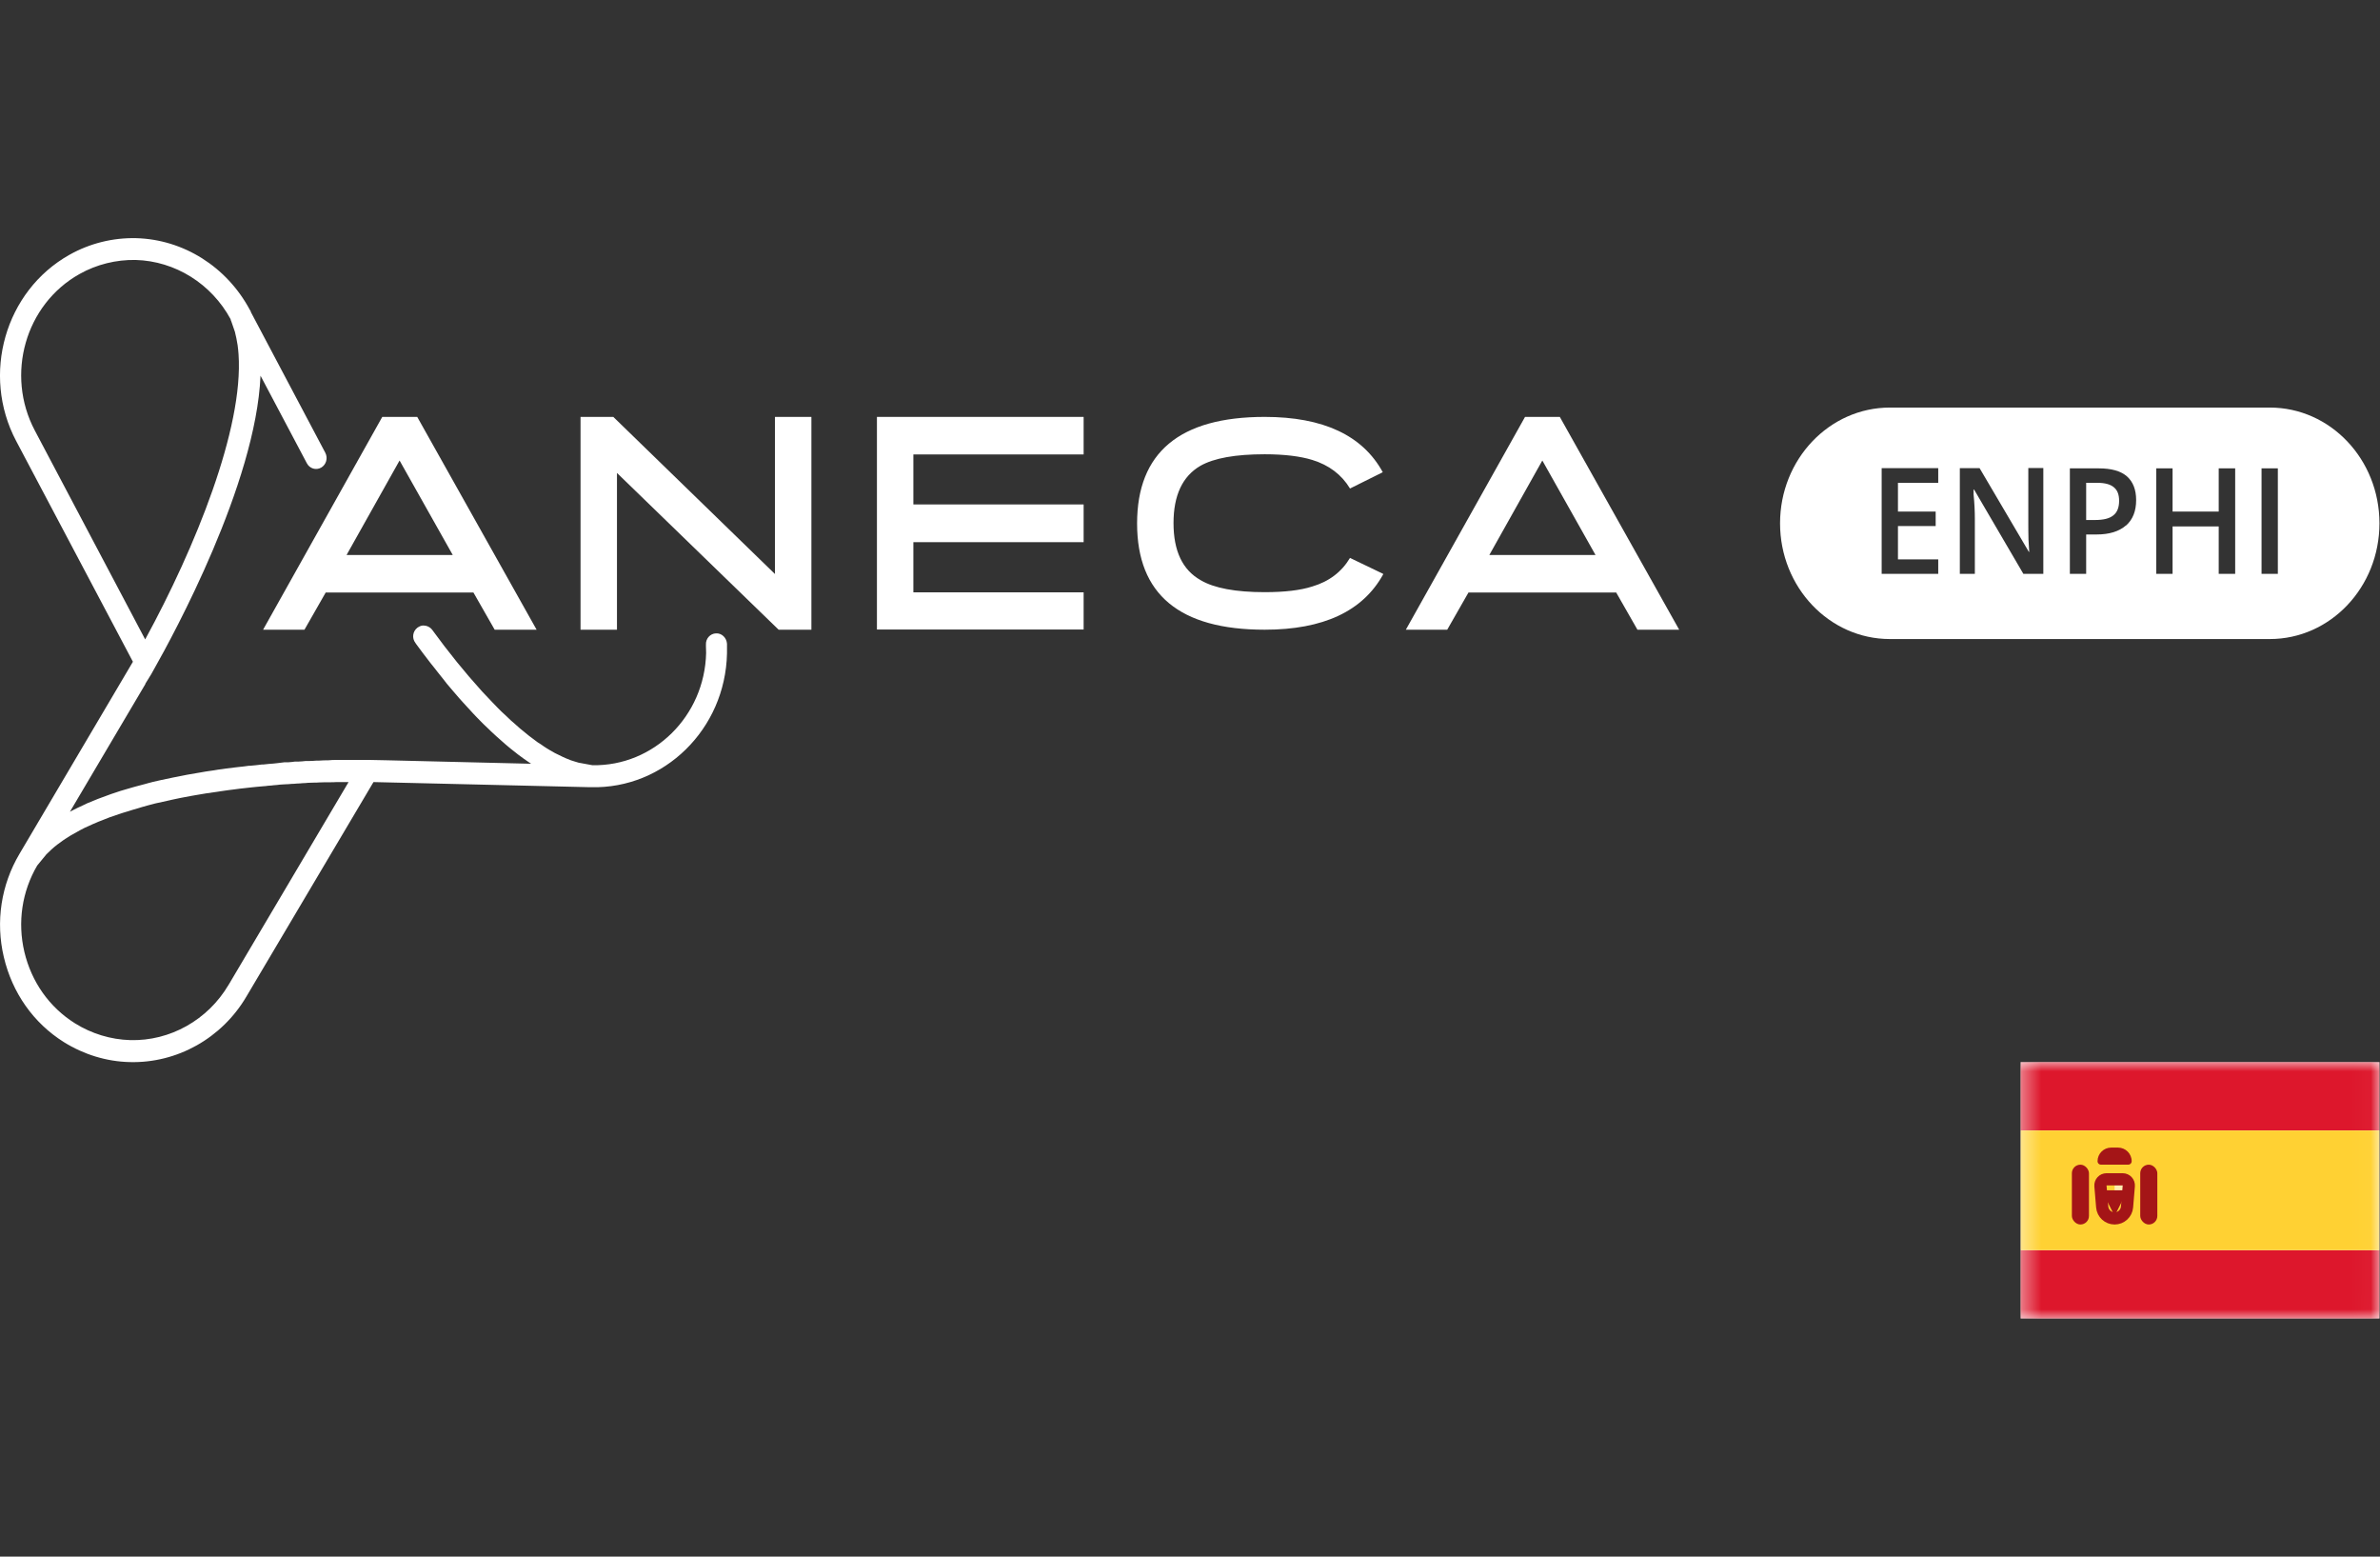 <?xml version="1.0" encoding="UTF-8"?> <svg xmlns="http://www.w3.org/2000/svg" width="130" height="85" viewBox="0 0 130 85" fill="none"><rect x="0" y="0" width="130" height="85" fill="#333333" stroke="none"/><path d="M115.46 26.605C115.27 26.445 114.97 26.365 114.57 26.365H113.95V28.395H114.43C114.89 28.395 115.22 28.315 115.43 28.145C115.65 27.975 115.75 27.705 115.75 27.345C115.75 27.015 115.66 26.765 115.46 26.605ZM115.46 26.605C115.27 26.445 114.97 26.365 114.57 26.365H113.95V28.395H114.43C114.89 28.395 115.22 28.315 115.43 28.145C115.65 27.975 115.75 27.705 115.75 27.345C115.75 27.015 115.66 26.765 115.46 26.605ZM123.98 22.255H103.23C99.92 22.255 97.23 25.085 97.23 28.575C97.23 32.065 99.92 34.895 103.23 34.895H123.98C127.29 34.895 129.97 32.065 129.97 28.575C129.97 25.085 127.29 22.255 123.98 22.255ZM105.87 26.365H103.67V27.935H105.73V28.725H103.67V30.545H105.87V31.335H102.78V25.565H105.87V26.365ZM111.61 31.335H110.52L107.83 26.735H107.8V26.995C107.85 27.485 107.87 27.935 107.87 28.335V31.335H107.05V25.565H108.13L110.82 30.135H110.84C110.84 30.075 110.82 29.855 110.8 29.475C110.79 29.095 110.79 28.795 110.79 28.575V25.555H111.61V31.335ZM116.13 28.695H116.12C115.75 29.015 115.22 29.185 114.52 29.185H113.95V31.335H113.06V25.575H114.64C115.32 25.575 115.83 25.715 116.17 26.005C116.51 26.305 116.68 26.735 116.68 27.305C116.68 27.905 116.5 28.365 116.13 28.695ZM122.09 31.335H121.19V28.745H118.67V31.335H117.78V25.575H118.67V27.935H121.19V25.575H122.09V31.335ZM124.42 31.335H123.53V25.575H124.42V31.335ZM114.57 26.365H113.95V28.395H114.43C114.89 28.395 115.22 28.315 115.43 28.145C115.65 27.975 115.75 27.705 115.75 27.345C115.75 27.015 115.66 26.765 115.46 26.605C115.27 26.445 114.97 26.365 114.57 26.365ZM115.46 26.605C115.27 26.445 114.97 26.365 114.57 26.365H113.95V28.395H114.43C114.89 28.395 115.22 28.315 115.43 28.145C115.65 27.975 115.75 27.705 115.75 27.345C115.75 27.015 115.66 26.765 115.46 26.605ZM115.46 26.605C115.27 26.445 114.97 26.365 114.57 26.365H113.95V28.395H114.43C114.89 28.395 115.22 28.315 115.43 28.145C115.65 27.975 115.75 27.705 115.75 27.345C115.75 27.015 115.66 26.765 115.46 26.605Z" fill="white"></path><path d="M21.82 25.155L18.93 30.305H24.73L21.83 25.155H21.82ZM27.02 34.385L25.86 32.355H17.79L16.63 34.385H14.37L20.88 22.765H22.79L29.31 34.385H27.02Z" fill="white"></path><path d="M42.53 34.385L33.7 25.825V34.385H31.71V22.765H33.5L42.33 31.345V22.765H44.32V34.385H42.53Z" fill="white"></path><path d="M47.9 34.385V22.765H59.19V24.815H49.89V27.545H59.19V29.605H49.89V32.345H59.19V34.375H47.9V34.385Z" fill="white"></path><path d="M75.55 31.365C74.44 33.375 72.28 34.385 69.08 34.385C64.43 34.385 62.11 32.455 62.11 28.585C62.11 24.715 64.43 22.765 69.08 22.765C72.28 22.765 74.43 23.775 75.53 25.785L73.74 26.675C73.28 25.915 72.59 25.395 71.68 25.115C71.03 24.915 70.16 24.805 69.08 24.805C67.48 24.805 66.31 25.015 65.57 25.435C64.59 26.005 64.1 27.045 64.1 28.565C64.1 30.085 64.59 31.125 65.59 31.685C66.32 32.115 67.49 32.335 69.08 32.335C70.16 32.335 71.03 32.235 71.68 32.025C72.59 31.755 73.28 31.235 73.74 30.465L75.55 31.335V31.365Z" fill="white"></path><path d="M84.24 25.155L81.35 30.305H87.15L84.25 25.155H84.24ZM89.44 34.385L88.28 32.355H80.21L79.05 34.385H76.79L83.3 22.765H85.2L91.72 34.385H89.44Z" fill="white"></path><path d="M12.48 53.785C11.35 55.695 9.29 56.855 7.11 56.795C6.05 56.765 5 56.445 4.09 55.875C2.69 54.995 1.72 53.615 1.33 51.975C0.95 50.355 1.2 48.685 2.03 47.265L2.53 46.655C2.71 46.475 2.9 46.295 3.12 46.125L3.19 46.075L3.45 45.885L3.57 45.805L3.82 45.645L3.96 45.565L4.21 45.425L4.37 45.335L4.62 45.205L4.8 45.125L5.06 45.005L5.25 44.925C5.34 44.885 5.43 44.845 5.52 44.815L5.72 44.735C5.81 44.705 5.91 44.665 6 44.625L6.21 44.555C6.31 44.525 6.4 44.485 6.5 44.455L6.71 44.385C6.81 44.355 6.91 44.325 7.01 44.295L7.23 44.225L7.54 44.135L7.77 44.065C7.87 44.035 7.98 44.005 8.09 43.975L8.32 43.915C8.43 43.885 8.54 43.855 8.65 43.835L8.88 43.785C9 43.755 9.12 43.735 9.24 43.705L9.46 43.655C9.59 43.625 9.71 43.605 9.84 43.575L10.05 43.535C10.19 43.505 10.33 43.485 10.48 43.455L10.65 43.425C11.05 43.355 11.46 43.285 11.87 43.235L12.06 43.205C12.2 43.185 12.34 43.165 12.48 43.145L12.72 43.115C12.85 43.095 12.97 43.085 13.1 43.065L13.37 43.035C13.49 43.025 13.61 43.005 13.73 42.995C13.83 42.985 13.92 42.975 14.02 42.965C14.13 42.955 14.25 42.945 14.36 42.935C14.46 42.935 14.55 42.915 14.65 42.905C14.76 42.905 14.87 42.885 14.98 42.875C15.08 42.875 15.18 42.855 15.28 42.845C15.39 42.845 15.49 42.825 15.6 42.825C15.7 42.825 15.81 42.815 15.91 42.805C16.01 42.805 16.12 42.795 16.22 42.785C16.32 42.785 16.43 42.775 16.53 42.765C16.63 42.765 16.73 42.755 16.83 42.745C16.94 42.745 17.04 42.735 17.14 42.735C17.24 42.735 17.34 42.735 17.44 42.725C17.55 42.725 17.65 42.715 17.76 42.715C17.86 42.715 17.95 42.715 18.05 42.715C18.16 42.715 18.26 42.715 18.37 42.705C18.47 42.705 18.56 42.705 18.65 42.705C18.76 42.705 18.86 42.705 18.97 42.705H19.04L12.47 53.805L12.48 53.785ZM4.34 14.965C5.28 14.435 6.35 14.175 7.41 14.195C9.57 14.255 11.55 15.495 12.6 17.435V17.465L12.64 17.565L12.83 18.115C12.89 18.345 12.94 18.595 12.98 18.855C13 19.015 13.02 19.175 13.03 19.345C13.31 23.395 10.66 29.915 7.93 34.915L1.9 23.505C0.29 20.455 1.38 16.625 4.34 14.965ZM39.71 35.235V35.155C39.69 34.825 39.42 34.565 39.11 34.585C38.79 34.595 38.54 34.875 38.56 35.205V35.285C38.56 35.405 38.57 35.535 38.57 35.655C38.49 39.105 35.71 41.845 32.36 41.785L31.6 41.645L31.37 41.575L31.18 41.515L30.93 41.415L30.75 41.335L30.3 41.115C30.21 41.065 30.12 41.005 30.02 40.955L29.84 40.845C29.75 40.785 29.65 40.725 29.56 40.655L29.37 40.535C29.28 40.465 29.18 40.395 29.09 40.325L28.89 40.175C28.8 40.105 28.7 40.025 28.61 39.945L28.4 39.775L28.13 39.535L27.9 39.335L27.65 39.095L27.39 38.855L27.18 38.645C27.08 38.545 26.98 38.445 26.88 38.335L26.72 38.165C26.6 38.035 26.48 37.905 26.35 37.775L26.27 37.685C25.41 36.735 24.52 35.645 23.61 34.395C23.49 34.235 23.3 34.155 23.12 34.155C23.01 34.155 22.9 34.205 22.8 34.275C22.54 34.475 22.49 34.845 22.69 35.105L22.73 35.165C22.96 35.485 23.2 35.795 23.43 36.095C23.51 36.195 23.58 36.295 23.66 36.385C23.85 36.625 24.04 36.875 24.23 37.105L24.4 37.325C24.64 37.615 24.88 37.885 25.11 38.155L25.29 38.355C25.48 38.565 25.67 38.765 25.85 38.965L26.04 39.165C26.27 39.405 26.51 39.645 26.74 39.855L26.8 39.915C27.01 40.115 27.22 40.305 27.43 40.485L27.61 40.645C27.8 40.805 27.99 40.965 28.19 41.115L28.29 41.195C28.51 41.365 28.73 41.515 28.95 41.665L29.01 41.705L21.13 41.515L20.11 41.495H18.76C18.67 41.495 18.58 41.495 18.48 41.495H18.34C18.21 41.495 18.08 41.505 17.95 41.515H17.89C17.73 41.515 17.57 41.525 17.4 41.535H17.27C17.14 41.545 17.01 41.555 16.88 41.555H16.69C16.57 41.575 16.45 41.575 16.32 41.585H16.12C16 41.605 15.87 41.615 15.74 41.625H15.53C15.39 41.645 15.26 41.655 15.12 41.675L14.93 41.695C14.75 41.705 14.58 41.725 14.39 41.745H14.31C14.09 41.775 13.88 41.795 13.66 41.815H13.59C13.4 41.845 13.21 41.865 13.01 41.885L12.84 41.905C12.68 41.925 12.52 41.945 12.35 41.965L12.15 41.995C11.99 42.015 11.83 42.035 11.68 42.065L11.47 42.095C11.31 42.115 11.14 42.145 10.98 42.175L10.8 42.205C10.61 42.235 10.41 42.275 10.22 42.305L10.12 42.325C9.66 42.415 9.2 42.505 8.75 42.605L8.62 42.635C8.44 42.675 8.26 42.715 8.09 42.765L7.91 42.815C7.75 42.855 7.59 42.905 7.42 42.945L7.24 42.995C7.08 43.045 6.92 43.085 6.76 43.135L6.59 43.185C6.42 43.245 6.25 43.295 6.08 43.355L5.97 43.395C5.55 43.545 5.15 43.695 4.76 43.865L4.66 43.915C4.51 43.985 4.36 44.055 4.21 44.125L4.05 44.205L3.82 44.325L7.94 37.355V37.335L8.26 36.815L8.45 36.475C9.44 34.725 13.98 26.425 14.23 20.515L16.76 25.295C16.91 25.585 17.26 25.695 17.54 25.535C17.82 25.375 17.92 25.015 17.77 24.725L13.7 17.035V17.005L13.65 16.925C12.39 14.565 10.02 13.075 7.44 13.005C6.17 12.975 4.91 13.285 3.79 13.915C0.27 15.895 -1.03 20.455 0.88 24.075L7.26 36.135L1.07 46.615C0.06 48.315 -0.25 50.325 0.21 52.265C0.67 54.215 1.83 55.865 3.49 56.905C4.58 57.585 5.82 57.965 7.08 57.995C9.67 58.065 12.12 56.695 13.46 54.415L20.4 42.705L32.23 42.985H32.28C36.28 43.085 39.62 39.815 39.71 35.685C39.71 35.535 39.71 35.385 39.71 35.235Z" fill="white"></path><rect x="110.371" y="57.997" width="19.6" height="14" fill="white"></rect><mask id="mask0_608_1501" style="mask-type:luminance" maskUnits="userSpaceOnUse" x="110" y="57" width="20" height="15"><rect x="110.371" y="57.997" width="19.6" height="14" fill="white"></rect></mask><g mask="url(#mask0_608_1501)"><path fill-rule="evenodd" clip-rule="evenodd" d="M110.371 61.731H129.971V57.997H110.371V61.731Z" fill="#DD172C"></path><path fill-rule="evenodd" clip-rule="evenodd" d="M110.371 71.997H129.971V68.264H110.371V71.997Z" fill="#DD172C"></path><path fill-rule="evenodd" clip-rule="evenodd" d="M110.371 68.264H129.971V61.731H110.371V68.264Z" fill="#FFD133"></path><path fill-rule="evenodd" clip-rule="evenodd" d="M115.504 64.531H116.437V64.997H115.504V64.531Z" fill="#FFEDB1"></path><path d="M115.062 64.397H115.946C116.141 64.397 116.295 64.564 116.279 64.758L116.183 65.906C116.154 66.259 115.858 66.531 115.504 66.531C115.15 66.531 114.855 66.259 114.826 65.906L114.73 64.758C114.714 64.564 114.867 64.397 115.062 64.397Z" stroke="#A41517" stroke-width="0.667"></path><path fill-rule="evenodd" clip-rule="evenodd" d="M114.571 64.997H116.437V65.464H115.971L115.504 66.397L115.037 65.464H114.571V64.997Z" fill="#A41517"></path><rect x="113.17" y="63.597" width="0.933" height="3.267" rx="0.467" fill="#A41517"></rect><rect x="116.904" y="63.597" width="0.933" height="3.267" rx="0.467" fill="#A41517"></rect><path d="M114.571 63.411C114.571 62.998 114.905 62.664 115.317 62.664H115.691C116.103 62.664 116.437 62.998 116.437 63.411C116.437 63.514 116.354 63.597 116.251 63.597H114.757C114.654 63.597 114.571 63.514 114.571 63.411Z" fill="#A41517"></path></g></svg> 